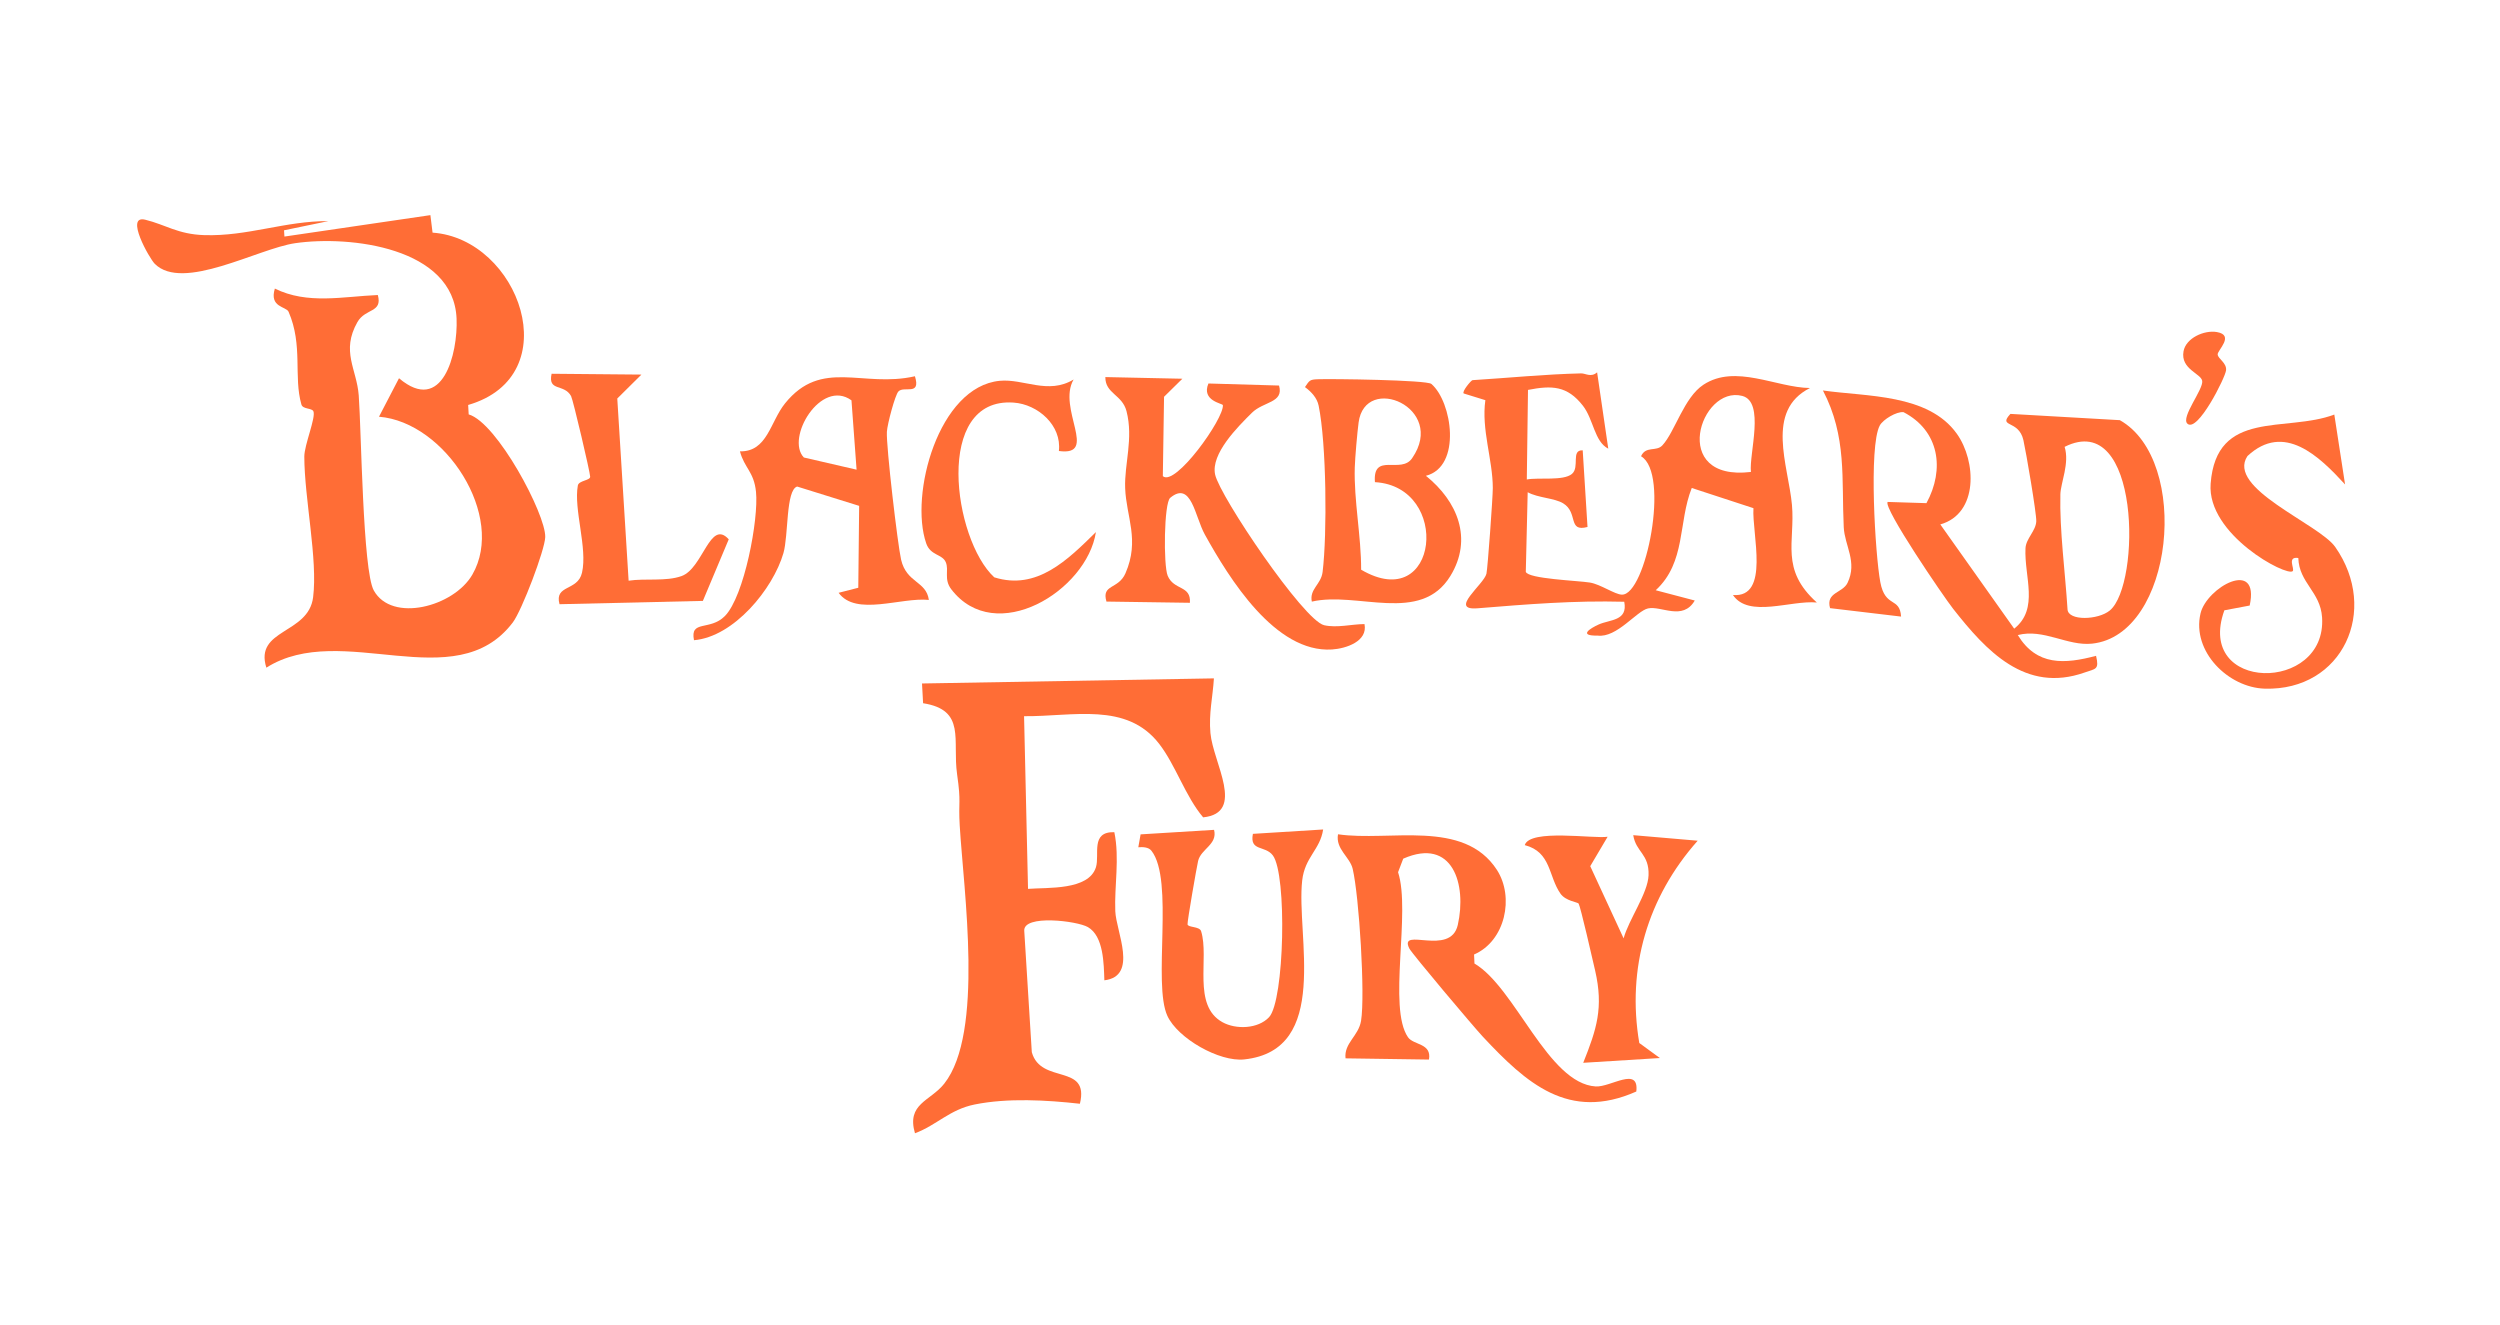 <?xml version="1.0" encoding="UTF-8"?>
<svg xmlns="http://www.w3.org/2000/svg" id="Art" viewBox="0 0 2582.799 1368.883">
  <defs>
    <style>
      .cls-1 {
        fill: #ff6d36;
      }
    </style>
  </defs>
  <path class="cls-1" d="M339.193,228.452l-45.75,9.477.403,6.47,150.802-22.143,2.237,18.088c89.487,6.248,140.509,147.887,36.782,178.039l.536,9.736c29.361,8.5,79.721,103.223,79.094,126.732-.353,13.212-24.115,75.828-33.545,88.255-59.544,78.469-176.709-2.681-254.583,46.678-12.583-40.272,43.495-34.316,48.32-72.74,4.909-39.096-9.003-102.011-9.095-145.312-.026-12.053,12.088-40.344,9.393-46.797-1.481-3.547-10.945-1.935-12.4-7.034-8.302-29.096,1.824-61.001-13.231-95.762-2.474-5.713-20.182-4.39-14.193-24.019,33.634,16.712,70.527,8.193,106.389,6.67,5.058,18.588-12.861,13.434-21.107,27.995-17.155,30.293-.649,48.501,1.377,75.694,2.724,36.566,4.14,180.953,15.543,201.513,18.74,33.789,82.688,16.737,101.796-16.257,34.893-60.251-27.969-157.729-96.41-163.215l20.669-39.75c44.927,38.025,60.975-25.23,59.486-61.599-3.007-73.486-109.999-86.178-166.743-77.928-38.545,5.604-116.255,50.418-145.115,21.246-5.443-5.502-31.205-50.729-9.785-45.496,21.065,5.147,33.587,15.017,60.853,15.915,44.653,1.47,84.183-14.785,128.277-14.457Z"></path>
  <path class="cls-1" d="M1065.987,1087.078c9.426,33.716,59.868,11.127,49.684,53.228-34.539-3.831-74.306-6.174-108.716.753-25.865,5.207-39.098,21.279-61.684,29.742-8.937-30.746,15.922-33.131,30.243-51.252,41.368-52.344,19.996-199.304,15.992-266.667-1.535-25.828,1.654-22.461-2.699-52.904-5.048-35.311,9.628-66.461-35.138-73.474l-1.113-20.398,301.568-5.274c-1.206,19.659-5.436,36.162-3.587,56.598,2.779,30.72,36.702,82.379-7.532,86.985-18.509-21.905-28.4-53.971-45.481-76.007-33.746-43.535-88.901-28.048-139.537-28.504l4.093,178.393c20.382-1.6,62.661,1.69,70.168-22.366,4.066-13.029-5.948-36.893,18.995-36.216,5.601,27.028-.043,55.693.99,81.657.841,21.152,23.977,67.108-11.283,71.399-.622-16.919-.628-45.472-17.004-54.976-11.093-6.438-66.833-13.275-65.77,3.808l7.81,125.476Z"></path>
  <path class="cls-1" d="M2004.576,541.799l76.32,107.69c26.046-20.609,10.207-53.742,11.682-83.137.5-9.964,10.722-17.853,11.136-27.806.333-7.998-10.591-71.914-13.289-83.816-4.89-21.573-26.771-12.646-13.427-27.128l113.054,6.476c73.575,41.452,55.943,221.996-28.746,230.886-25.418,2.668-49.969-15.763-76.683-8.878,19.506,32.051,48.368,30.075,80.856,21.453,3.431,14.565-.328,13.181-11.835,17.247-61.289,21.661-101.687-22.475-135.736-65.711-10.018-12.72-72.505-104.406-67.762-110.515l40.096,1.26c19.142-35.047,13.328-74.807-23.665-94.001-7.128-.879-21.224,7.521-24.584,13.833-11.524,21.648-4.66,133.801.597,161.823,5.059,26.961,20.166,14.933,21.447,35.526l-73.372-8.721c-4.61-16.533,12.958-15.421,18.089-26.151,10.362-21.669-3.03-38.337-3.95-57.478-2.398-49.944,3.431-93.536-21.503-141.254,44.972,6.497,108.753,3.271,138.341,44.711,20.147,28.217,22.536,82.467-17.068,93.69ZM2128.613,510.744c-.936,36.991,5.041,80.979,7.399,118.872.748,12.022,31.643,11.044,43.685,1.074,32.212-26.669,31.743-208.361-46.695-169.051,5.277,16.978-4.084,37.074-4.389,49.105Z"></path>
  <path class="cls-1" d="M1633.559,385.763c4.519-.104,10.149,4.493,16.45-1.094l11.526,78.876c-14.48-7.466-15.1-30.184-26.221-44.424-16.15-20.679-32.031-21.105-56.711-16.299l-1.23,92.538c12.372-2.3,37.762,1.69,46.606-5.727,8.375-7.024-1.361-24.95,11.145-24.379l4.961,79.179c-20.799,5.54-9.278-14.751-25.135-24.422-9.069-5.531-26.04-5.585-36.666-11.472l-1.953,82.233c2.502,7.303,53.753,9.053,66.169,11.071,11.141,1.81,25.632,12.264,33.065,12.504,24.869.804,49.945-125.429,19.826-142.97,4.893-10.99,15.696-4.442,21.997-11.214,13.092-14.072,22.253-49.447,42.507-62.712,33.029-21.63,74.891,2.942,110.023,3.434-46.646,23.487-22.298,79.963-18.612,120.731,3.452,38.176-12.597,66.508,25.705,100.853-26.958-2.553-70.364,16.378-86.664-7.735,38.584,3.108,19.47-63.287,21.173-89.725l-63.735-20.851c-14.21,35.824-5.821,76.593-37.225,105.644l40.329,10.606c-12.383,21.264-34.629,5.233-48.251,8.17-11.828,2.551-32.215,30.663-52.142,28.082-20.313.371-7.643-7.518,1.182-11.496,11.59-5.223,30.271-3.491,26.365-23.468-51.697-1.401-100.527,2.609-151.568,6.755-30.373,2.467,6.628-24.649,9.199-35.724,1.244-5.36,6.579-78.683,6.564-88.587-.045-29.364-11.958-60.296-7.689-90.706l-22.348-6.92c-2.252-1.791,7.69-13.674,9.088-13.761,37.272-2.32,74.976-6.13,112.268-6.988ZM1808.903,487.579c-1.998-18.929,14.771-72.359-8.924-78.547-43.493-11.359-75.784,88.715,8.924,78.547Z"></path>
  <path class="cls-1" d="M1522.884,986.112l.42,9.346c42.211,24.73,75.975,124.037,125.279,126.973,15.417.918,45.024-21.264,41.912,5.24-69.937,31.061-113.763-8.757-158.754-56.873-9.154-9.79-73.155-85.636-75.775-90.943-11.336-22.961,42.604,8.947,50.115-24.298,9.436-41.769-5.201-90.983-56.387-68.438l-5.325,13.977c13.425,41.1-10.838,139.924,10.241,170.476,5.764,8.355,24.677,5.969,21.674,23.089l-86.198-1.263c-1.705-15.766,13.484-22.993,16.053-38.814,4.351-26.79-1.998-128.573-8.643-156.92-2.898-12.365-17.852-20.396-15.188-35.748,53.263,7.812,129.85-16.148,164.134,36.746,18.308,28.247,8.63,73.57-23.558,87.45Z"></path>
  <path class="cls-1" d="M1221.53,391.269l-18.933,18.651-1.254,81.991c12.717,11.362,63.339-59.505,62.036-73.376-.165-1.76-22.518-4.327-14.926-22.344l72.958,2.12c5.147,18.043-16.065,16.269-28.081,28.187-14.445,14.328-42.637,42.33-37.957,63.82,4.911,22.555,91.492,150.875,112.678,155.613,13.38,2.992,28.086-1.085,41.626-1.19,3.637,17.838-19.057,25.318-33.552,26.246-58.702,3.759-106.207-73.411-131.35-118.675-10.317-18.573-13.928-56.159-35.799-38.005-6.471,5.371-7.101,69.636-2.634,80.441,6.395,15.467,24.284,9.657,22.968,28.002l-86.197-1.263c-5.383-18.137,12.278-12.308,19.647-29.251,14.968-34.413.775-58.157-.329-87.923-.931-25.103,8.72-51.042,1.394-79.54-4.416-17.176-22.028-18.034-21.858-35.213l79.562,1.709Z"></path>
  <path class="cls-1" d="M945.237,388.721c6.379,20.698-11.223,9.594-17.058,15.698-3.47,3.629-11.479,33.814-11.923,41.677-.84,14.881,11.178,116.843,14.674,132.052,5.588,24.307,26.005,21.991,28.691,41.644-28.764-2.944-75.24,17.266-93.233-7.357l20.323-5.207.9-84.614-64.056-19.955c-11.785,3.634-8.862,50.438-14.169,68.759-10.695,36.922-51.179,86.52-92.399,89.996-4.338-21.353,16.427-9.356,31.846-24.89,20.102-20.252,35.09-100.287,32.216-128.373-2.148-20.984-12.013-24.525-16.592-41.847,28.349.564,31.212-30.472,46.541-49.496,37.906-47.042,80.094-15.719,134.242-28.086ZM879.673,413.585c-31.612-22.841-68.345,39.105-49.203,59.056l54.476,12.589-5.274-71.645Z"></path>
  <path class="cls-1" d="M1478.75,396.632c21.481,18.331,31.624,85.351-5.623,94.929,32.597,26.209,48.821,65.055,25.279,103.507-30.757,50.235-96.199,15.561-143.142,26.472-2.652-12.984,9.587-17.703,11.152-30.659,4.8-39.758,3.991-132.229-4.09-171.745-1.684-8.237-7.628-14.364-14.133-19.226,4.641-6.918,4.916-7.788,13.089-8.11,14.021-.552,112.682.747,117.469,4.832ZM1399.638,482.906c-1.009,34.015,6.701,71.18,6.577,105.664,80.302,47.078,93.571-85.825,14.246-90.454-2.406-31.516,27.258-7.687,38.566-24.946,35.762-52.008-48.665-87.848-55.427-36.699-1.376,10.405-3.658,36.169-3.962,46.435Z"></path>
  <path class="cls-1" d="M2422.746,500.51c-26.876-29.309-63.071-64.493-100.837-29.378-22.361,33.335,73.891,70.022,90.678,93.979,45.798,65.358,7.657,148.681-72.783,146.365-37.716-1.086-75.563-38.448-66.417-77.663,6.316-27.082,61.503-57.573,50.808-8.222l-26.153,4.93c-30.584,84.921,105.985,85.632,100.949,7.36-1.713-26.627-23.693-35.524-24.561-61.396-12.143-1.866-3.459,11.272-5.78,13.559-6.05,5.958-88.775-37.683-84.792-90.304,5.881-77.683,77.823-52.506,127.763-71.457l11.124,72.228Z"></path>
  <path class="cls-1" d="M1254.277,857.341c3.855,15.187-13.596,19.591-16.503,32.177-1.486,6.433-11.196,62.079-10.905,65.431.294,3.385,12.411,1.967,14.006,7.052,8.746,27.869-9.471,76.576,22.074,94.057,13.986,7.75,36.695,6.983,48.126-5.157,15.934-16.921,18.721-147.488,3.925-167.153-8.043-10.689-24.172-3.822-20.615-22.277l72.572-4.516c-3.142,21.011-18.861,28.341-21.633,52.614-6.49,56.839,29.892,175.294-59.81,184.934-25.847,2.778-68.741-21.746-79.458-44.953-15.355-33.248,7.215-140.525-16.482-170.632-2.98-3.786-8.964-3.972-13.576-3.585l2.381-13.328,75.899-4.665Z"></path>
  <path class="cls-1" d="M649.433,599.932c17.245-2.639,38.434,1.03,54.686-4.78,22.235-7.948,29.412-59.442,48.753-37.97l-26.726,63.622-148.092,3.424c-5.539-20.427,18.773-13.29,23.215-32.503,5.898-25.511-8.783-65.531-4.295-90.144.947-5.194,12.748-5.098,12.745-9.055-.004-4.279-17.663-79.524-19.716-83.277-7.245-13.242-24.23-4.327-20.136-23.11l92.796.856-24.945,24.721,11.715,188.214Z"></path>
  <path class="cls-1" d="M1660.877,864.461l-17.976,30.401,34.485,74.582c5.215-19.27,25.146-46.647,25.77-65.257.741-22.097-13.002-23.644-15.833-41.367l66.588,5.731c-51.758,58.324-73.467,131.674-60.323,209.013l21.26,15.507-79.181,4.928c13.878-34.795,21.137-56.81,12.295-95.293-2.563-11.157-15.101-66.111-17.062-69.208-.958-1.512-13.347-2.597-18.7-10.197-12.663-17.977-9.457-43.063-36.946-50.195,5.221-17.092,71.366-6.37,85.622-8.647Z"></path>
  <path class="cls-1" d="M1109.172,392.062c-17.296,29.806,26.239,79.551-15.217,73.88,3.071-26.405-21.562-48.249-46.81-50.019-82.844-5.808-62.296,141.505-19.959,180.516,44.071,13.912,75.932-18.101,105.028-46.732-9.36,60.765-103.782,118.589-149.409,59.109-8.004-10.434-2.155-19.598-5.677-27.951-3.634-8.619-15.787-6.66-20.237-19.525-17.367-50.206,12.628-161.892,76.007-167.926,24.645-2.346,49.939,14.613,76.274-1.351Z"></path>
  <path class="cls-1" d="M2259.826,437.693c-6.979-6.559,16.618-35.381,15.338-44.138-1.122-7.676-22.554-12.104-19.339-30.539,2.401-13.764,21.388-22.233,34.455-19.97,18.694,3.238.502,18.945.823,23.125.356,4.622,9.402,8.538,8.7,16.315-.66,7.316-29.511,65.042-39.977,55.205Z"></path>
</svg>
